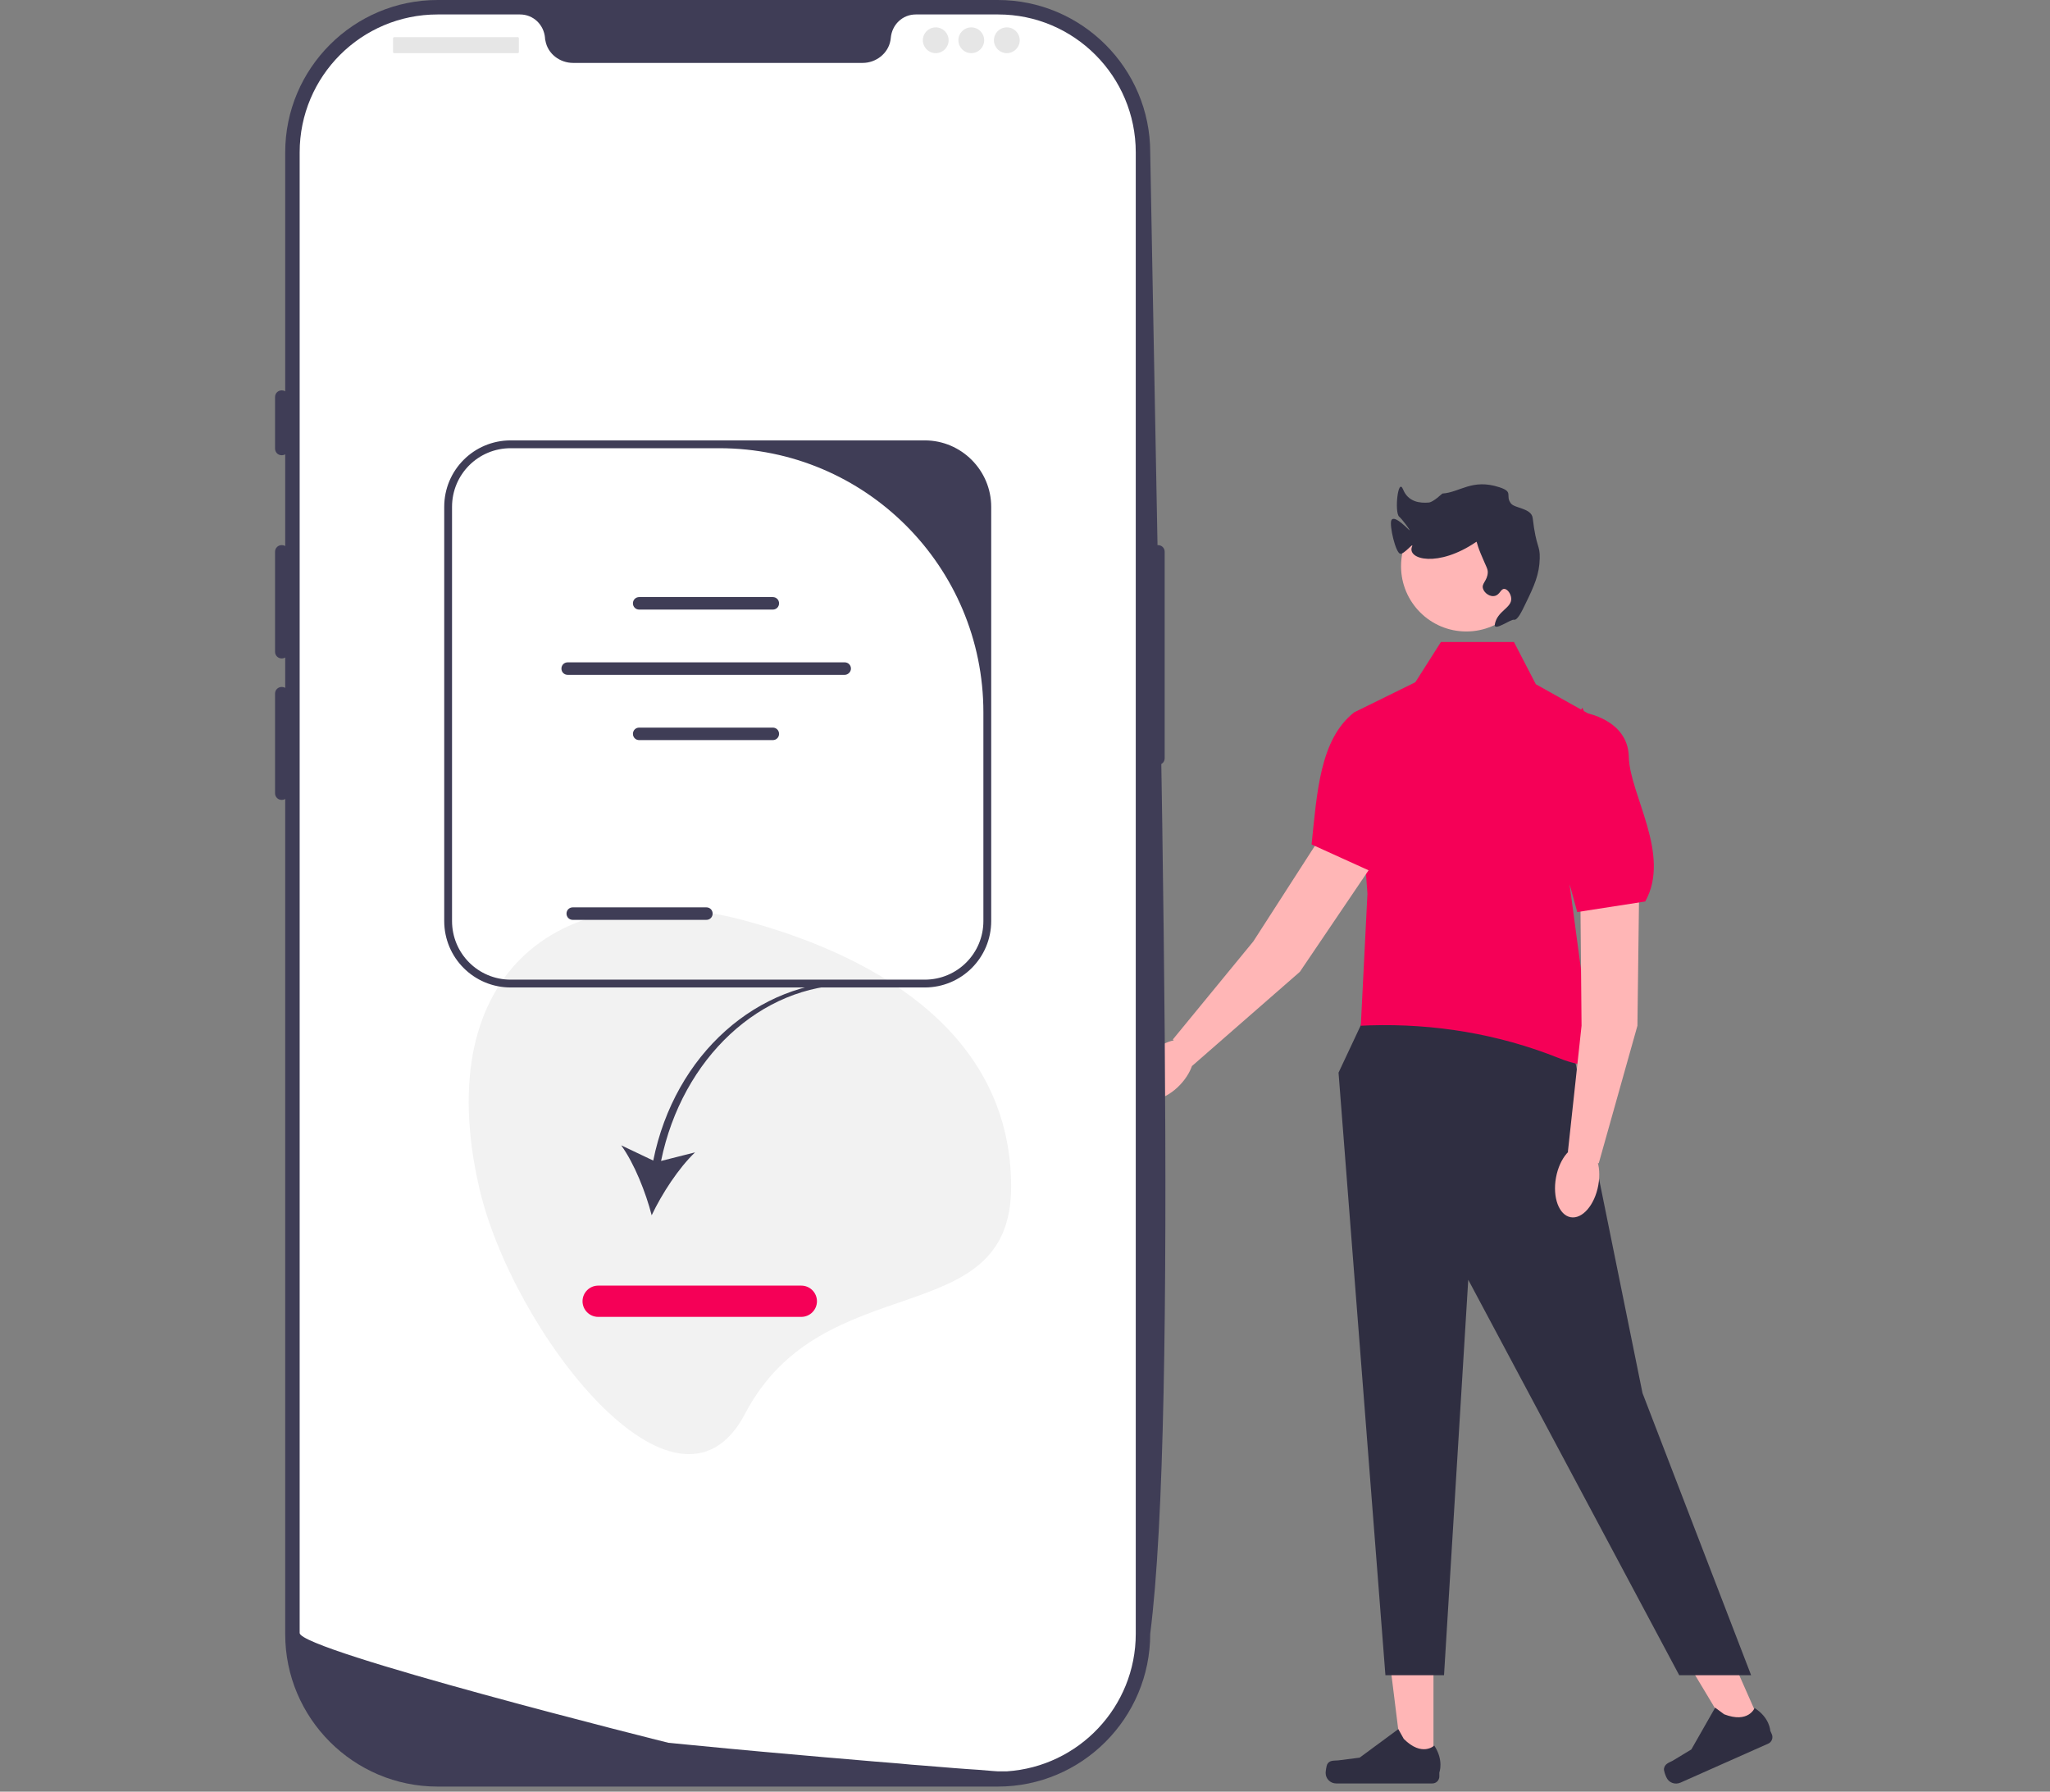 <?xml version="1.0" encoding="utf-8"?>
<!-- Generator: Adobe Illustrator 27.3.1, SVG Export Plug-In . SVG Version: 6.00 Build 0)  -->
<svg version="1.1" id="Layer_1" xmlns="http://www.w3.org/2000/svg" xmlns:xlink="http://www.w3.org/1999/xlink" x="0px" y="0px"
	 viewBox="0 0 524.7 458.5" style="enable-background:new 0 0 524.7 458.5;" xml:space="preserve">
<rect x="0" y="0" width="524.7" height="458.5" fill="#808080" stroke="none"/>
<style type="text/css">
	.st0{fill:#FFB6B6;}
	.st1{fill:#2F2E41;}
	.st2{fill:#F50057;}
	.st3{fill:#3F3D56;}
	.st4{fill:#FFFFFF;}
	.st5{fill:#E6E6E6;}
	.st6{fill:#F2F2F2;}
</style>
<g>
	<g>
		<polygon class="st0" points="366.9,451.6 359,451.6 355.2,421 366.9,421 		"/>
		<path class="st1" d="M339.7,451.5L339.7,451.5c-0.2,0.4-0.4,1.8-0.4,2.2l0,0c0,1.5,1.2,2.7,2.7,2.7h24.6c1,0,1.8-0.8,1.8-1.8v-1
			c0,0,1.2-3.1-1.3-6.9c0,0-3.1,3-7.8-1.7l-1.4-2.5l-9.9,7.3l-5.5,0.7C341.4,450.6,340.3,450.4,339.7,451.5L339.7,451.5L339.7,451.5
			z"/>
	</g>
	<g>
		<polygon class="st0" points="450.9,441.7 443.6,444.9 427.7,418.4 438.5,413.6 		"/>
		<path class="st1" d="M425.9,452.6L425.9,452.6c-0.1,0.5,0.4,1.8,0.6,2.2l0,0c0.6,1.4,2.2,2,3.6,1.4l22.5-10
			c0.9-0.4,1.3-1.5,0.9-2.4l-0.4-0.9c0,0-0.1-3.3-4-5.8c0,0-1.6,4-7.8,1.6l-2.3-1.7l-6.1,10.7l-4.8,2.9
			C427.1,451.1,426.1,451.4,425.9,452.6L425.9,452.6L425.9,452.6z"/>
	</g>
	<polygon class="st1" points="349.6,259.6 342.6,274.5 354.6,428.7 369.6,428.7 375.8,327.5 429.8,428.7 448.2,428.7 420.4,356.5 
		401.3,262.4 	"/>
	<path class="st2" d="M387.5,164.3h-18.7l-6.8,10.7l-15.4,7.4l3.4,46.3l-1.7,33.8l2.3-0.1c16.5-0.5,32.9,2.2,48.2,8.3
		c3.9,1.6,8,2.5,11.6,1.6c0,0-1.3-5.4-2.7-6.7s-2-2.5-1.3-3.2s2-1.5,0.7-2.8s-1.3-3-1.3-3l-4-29.8l8.1-42.3l-16.8-9.4L387.5,164.3
		L387.5,164.3z"/>
	<polygon class="st0" points="419.6,222.9 419.1,262.5 409.2,297.7 401.3,294.8 404.8,262.5 404.4,218.7 	"/>
	<ellipse transform="matrix(0.179 -0.984 0.984 0.179 33.846 645.456)" class="st0" cx="403.7" cy="302.4" rx="9.3" ry="5.5"/>
	<path class="st2" d="M405.6,182.4c0,0,11.1,1.7,11.3,11.3s10.9,25,4.2,37l-17.4,2.7l-9.4-34.2l10.7-18.1"/>
	<polygon class="st0" points="354.9,215.9 332.7,248.7 305.1,272.8 300.2,266 320.8,240.9 344.5,204.1 	"/>
	
		<ellipse transform="matrix(0.69 -0.724 0.724 0.69 -105.738 300.741)" class="st0" cx="298" cy="273.7" rx="9.3" ry="5.5"/>
	<path class="st2" d="M365.4,174.5c0,0,8.3,7.5,3.2,15.6s-4.6,26.8-16.8,33.3l-16.1-7.3c1.4-13.2,2.1-26.9,10.9-33.8l18.9-9.3"/>
	<g>
		<circle class="st0" cx="375.3" cy="144.9" r="16.7"/>
		<path class="st1" d="M387.5,158.6c0.9,0.2,2-2.1,3-4.2c2.2-4.5,3.5-7.4,3.6-11.5c0.1-3.5-0.9-2.6-1.8-10.3
			c-0.3-2.6-4.7-2.5-5.6-3.8c-1.5-2,0.8-2.9-2.9-4.1c-7-2.3-10.1,1.3-14.6,1.6c-0.1,0-2.3,2.2-3.5,2.3c-2.2,0.2-5.3-0.1-6.6-3.4
			c-1.3-3.1-2.2,5.9-1,7c1,0.9,2.7,3.3,2.7,3.5c0,0.2-4-4.3-4.7-2.5c-0.5,1.3,1.1,8.3,2.3,8.5c1,0.2,3.6-3.2,3-1.8
			c-1.3,3.3,6.7,5.4,16.4-1.2c0.3-0.2,0,0.1,1.2,3c1.5,3.6,1.8,3.8,1.8,4.8c-0.1,2.2-1.7,2.8-1.2,4.2c0.4,1.2,1.9,2.1,3,1.8
			c1.3-0.3,1.5-1.8,2.4-1.8c0.8,0,1.7,1.2,1.8,2.4c0.2,2.5-3.6,3.2-4.2,6.7C382.3,161.7,386.7,158.4,387.5,158.6L387.5,158.6z"/>
	</g>
</g>
<g>
	<path class="st3" d="M255.4,457.2H112c-21.5,0-39-17.5-39-39V39c0-21.5,17.5-39,39-39h143.4c21.5,0,39,17.5,39,39
		c2.7,152.3,7.2,322.8,0,379.1C294.4,439.7,276.9,457.2,255.4,457.2L255.4,457.2z"/>
	<path class="st3" d="M296.4,139.5c-0.9,0-1.7,0.7-1.7,1.7v52.8c0,0.9,0.7,1.7,1.7,1.7s1.7-0.7,1.7-1.7v-52.8
		C298.1,140.2,297.3,139.5,296.4,139.5z"/>
	<path class="st4" d="M290.7,39v379.1c0,18.7-14.6,34-33,35.2h0c-0.3,0-0.5,0-0.8,0c-0.5,0-1,0-1.5,0c0,0-1.8-0.1-5.1-0.4
		c-3.4-0.2-8.2-0.6-14.3-1.1c-1.8-0.1-3.7-0.3-5.8-0.5c-4-0.3-8.5-0.7-13.2-1.1c-1.9-0.2-3.9-0.3-5.9-0.5
		c-10.2-0.9-21.7-1.9-33.8-3.1c-2-0.2-4.1-0.4-6.2-0.6c-0.5-0.1-94.4-23.6-94.4-28.1V39c0-19.5,15.8-35.3,35.3-35.3h21.1
		c3.4,0,6.1,2.6,6.4,6c0,0.2,0,0.4,0.1,0.7c0.6,3.4,3.7,5.7,7.1,5.7h74.1c3.4,0,6.5-2.4,7.1-5.7c0-0.2,0.1-0.4,0.1-0.7
		c0.3-3.4,3-6,6.4-6h21.1C274.9,3.7,290.7,19.5,290.7,39L290.7,39z"/>
	<path class="st3" d="M72.1,99.9c-0.9,0-1.7,0.7-1.7,1.7v13.2c0,0.9,0.7,1.7,1.7,1.7s1.7-0.7,1.7-1.7v-13.2
		C73.8,100.6,73.1,99.9,72.1,99.9z"/>
	<path class="st3" d="M72.1,139.5c-0.9,0-1.7,0.7-1.7,1.7v25.6c0,0.9,0.7,1.7,1.7,1.7s1.7-0.7,1.7-1.7v-25.6
		C73.8,140.2,73.1,139.5,72.1,139.5z"/>
	<path class="st3" d="M72.1,175.8c-0.9,0-1.7,0.7-1.7,1.7V203c0,0.9,0.7,1.7,1.7,1.7s1.7-0.7,1.7-1.7v-25.6
		C73.8,176.5,73.1,175.8,72.1,175.8z"/>
	<path class="st5" d="M100.9,9.5h31.6c0.2,0,0.3,0.1,0.3,0.3v3.5c0,0.2-0.1,0.3-0.3,0.3h-31.6c-0.2,0-0.3-0.1-0.3-0.3V9.8
		C100.6,9.6,100.8,9.5,100.9,9.5z"/>
	<circle class="st5" cx="239.5" cy="10.3" r="3.3"/>
	<circle class="st5" cx="248.6" cy="10.3" r="3.3"/>
	<circle class="st5" cx="257.7" cy="10.3" r="3.3"/>
</g>
<path class="st6" d="M258.8,303.7c0-37.6-31.8-58.3-68.1-68.1c-46.6-12.6-80.7,12.9-68.1,68.1c8.3,36.7,50.6,91.4,68.1,58.1
	C210.6,323.7,258.8,341.4,258.8,303.7z"/>
<g>
	<path class="st3" d="M167.2,297l-8.2-3.9c3.4,4.7,6.3,12.1,7.8,17.9c2.6-5.5,6.9-12.1,11.1-16.1l-8.7,2.2
		c5.4-26.3,25.5-45.1,48.6-45.1l0.3-0.9C194,251.1,172.7,269.7,167.2,297L167.2,297z"/>
	<path class="st2" d="M205.1,337h-52c-2.2,0-4-1.8-4-4s1.8-4,4-4h52c2.2,0,4,1.8,4,4S207.3,337,205.1,337z"/>
</g>
<g>
	<path class="st3" d="M253.7,129.7v106c0,9.4-7.6,17-17,17h-106c-9.4,0-17-7.6-17-17v-106c0-9.4,7.6-17,17-17h106
		C246.1,112.7,253.7,120.4,253.7,129.7z M236.7,250.7c8.3,0,15-6.7,15-15v-53.4c0-37.3-30.2-67.6-67.6-67.6h-53.4
		c-8.3,0-15,6.7-15,15v106c0,8.3,6.7,15,15,15L236.7,250.7L236.7,250.7z"/>
	<g>
		<path class="st3" d="M197.8,156h-34.2c-0.9,0-1.6-0.7-1.6-1.6s0.7-1.6,1.6-1.6h34.2c0.9,0,1.6,0.7,1.6,1.6S198.7,156,197.8,156z"
			/>
		<path class="st3" d="M197.8,189.4h-34.2c-0.9,0-1.6-0.7-1.6-1.6s0.7-1.6,1.6-1.6h34.2c0.9,0,1.6,0.7,1.6,1.6
			S198.7,189.4,197.8,189.4z"/>
		<path class="st3" d="M180.8,235.4h-34.2c-0.9,0-1.6-0.7-1.6-1.6s0.7-1.6,1.6-1.6h34.2c0.9,0,1.6,0.7,1.6,1.6
			S181.7,235.4,180.8,235.4z"/>
		<path class="st3" d="M216.2,172.7h-70.9c-0.9,0-1.6-0.7-1.6-1.6s0.7-1.6,1.6-1.6h70.9c0.9,0,1.6,0.7,1.6,1.6
			S217,172.7,216.2,172.7L216.2,172.7z"/>
	</g>
</g>
</svg>
